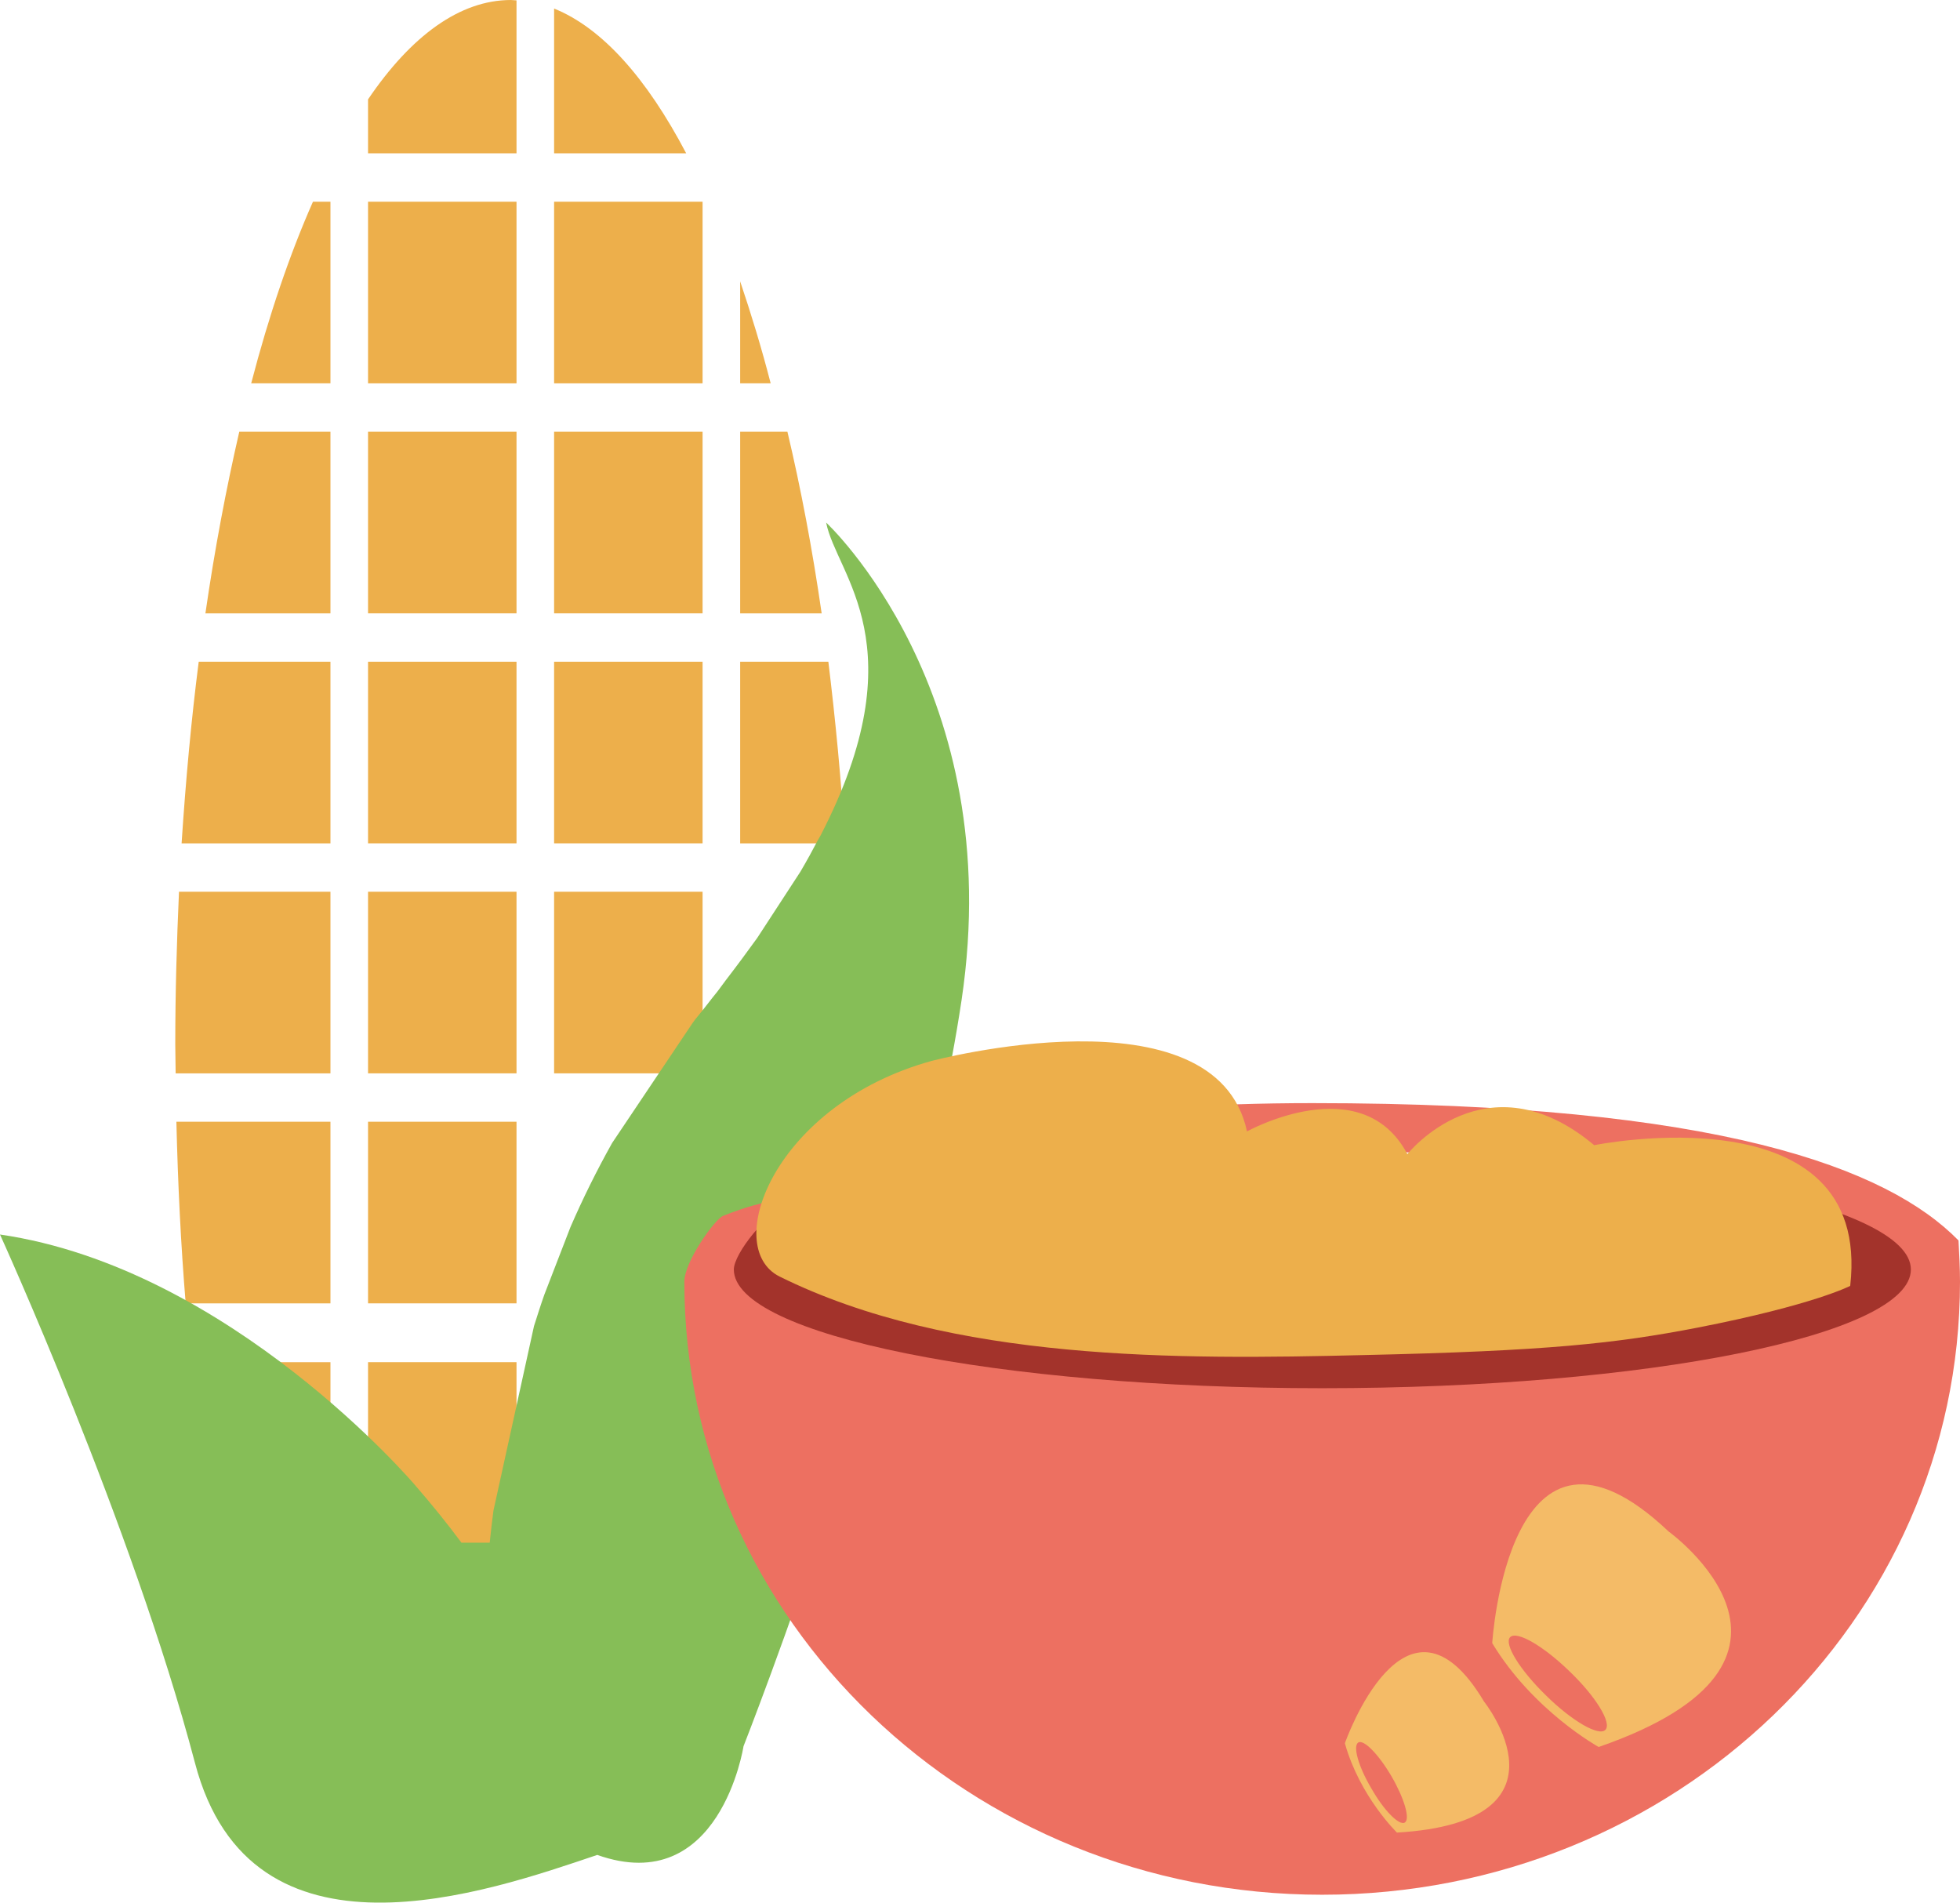 <?xml version="1.0" encoding="UTF-8" standalone="no"?>
<svg
   xmlns:dc="http://purl.org/dc/elements/1.1/"
   xmlns:cc="http://creativecommons.org/ns#"
   xmlns:rdf="http://www.w3.org/1999/02/22-rdf-syntax-ns#"
   xmlns:svg="http://www.w3.org/2000/svg"
   xmlns="http://www.w3.org/2000/svg"
   id="svg62"
   viewBox="0 0 5267 5112.187"
   style="clip-rule:evenodd;fill-rule:evenodd;image-rendering:optimizeQuality;shape-rendering:geometricPrecision;text-rendering:geometricPrecision"
   version="1.1"
   height="51.122mm"
   width="52.67mm"
   xml:space="preserve">
 <defs
   id="defs4">
  <style
   id="style2"
   type="text/css">
   <![CDATA[
    .fil2 {fill:#86BE57}
    .fil0 {fill:#EDAF4B}
    .fil3 {fill:#A3332B;fill-rule:nonzero}
    .fil4 {fill:#ED7061;fill-rule:nonzero}
    .fil1 {fill:#EDAF4B;fill-rule:nonzero}
    .fil5 {fill:#F4BB67;fill-rule:nonzero}
   ]]>
  </style>
 </defs>
 <g
   transform="translate(-7432,-11929)"
   id="Vrstva_x0020_1">
  <polygon
   style="fill:#edaf4b"
   id="polygon7"
   points="8421,13577 8820,13577 8820,13089 8421,13089 "
   class="fil0" />
  <polygon
   style="fill:#edaf4b"
   id="polygon9"
   points="8421,14813 8820,14813 8820,14325 8421,14325 "
   class="fil0" />
  <polygon
   style="fill:#edaf4b"
   id="polygon11"
   points="8421,15431 8820,15431 8820,14943 8421,14943 "
   class="fil0" />
  <polygon
   style="fill:#edaf4b"
   id="polygon13"
   points="8421,16078 8820,16078 8820,15589 8421,15589 "
   class="fil0" />
  <polygon
   style="fill:#edaf4b"
   id="polygon15"
   points="8421,14195 8820,14195 8820,13707 8421,13707 "
   class="fil0" />
  <path
   style="fill:#edaf4b"
   id="path17"
   d="m 8320,12471 h -47 c -62,140 -118,304 -166,488 h 213 z"
   class="fil0" />
  <path
   style="fill:#edaf4b"
   id="path19"
   d="m 8320,14813 v -488 h -407 c -6,134 -10,271 -10,411 0,26 1,52 1,77 z"
   class="fil0" />
  <polygon
   style="fill:#edaf4b"
   id="polygon21"
   points="8421,12959 8820,12959 8820,12471 8421,12471 "
   class="fil0" />
  <path
   style="fill:#edaf4b"
   id="path23"
   d="m 8320,13707 h -354 c -20,156 -35,320 -46,488 h 400 z"
   class="fil0" />
  <path
   style="fill:#edaf4b"
   id="path25"
   d="m 8320,15431 v -488 h -414 c 4,167 12,331 25,488 z"
   class="fil0" />
  <path
   style="fill:#edaf4b"
   id="path27"
   d="m 8320,16078 v -489 h -375 c 3,167 11,331 23,489 z"
   class="fil0" />
  <path
   style="fill:#edaf4b"
   id="path29"
   d="m 8320,13089 h -245 c -35,152 -66,315 -91,488 h 336 z"
   class="fil0" />
  <polygon
   style="fill:#edaf4b"
   id="polygon31"
   points="8921,12959 9320,12959 9320,12471 8921,12471 "
   class="fil0" />
  <path
   style="fill:#edaf4b"
   id="path33"
   d="m 8820,11930 c -5,0 -10,-1 -15,-1 -137,0 -268,96 -384,267 v 145 h 399 z"
   class="fil0" />
  <path
   style="fill:#edaf4b"
   id="path35"
   d="m 9421,12685 v 274 h 82 c -25,-97 -53,-188 -82,-274 z"
   class="fil0" />
  <path
   style="fill:#edaf4b"
   id="path37"
   d="m 8921,11952 v 389 h 355 c -106,-202 -226,-337 -355,-389 z"
   class="fil0" />
  <polygon
   style="fill:#edaf4b"
   id="polygon39"
   points="8921,13577 9320,13577 9320,13089 8921,13089 "
   class="fil0" />
  <polygon
   style="fill:#edaf4b"
   id="polygon41"
   points="8921,14195 9320,14195 9320,13707 8921,13707 "
   class="fil0" />
  <polygon
   style="fill:#edaf4b"
   id="polygon43"
   points="8921,14813 9320,14813 9320,14325 8921,14325 "
   class="fil0" />
  <path
   style="fill:#edaf4b;fill-rule:nonzero"
   id="path45"
   d="m 9658,13707 h -237 v 488 h 282 c -10,-168 -26,-332 -45,-488 z"
   class="fil1" />
  <path
   style="fill:#edaf4b;fill-rule:nonzero"
   id="path47"
   d="m 9548,13089 h -127 v 488 h 219 c -25,-173 -56,-336 -92,-488 z"
   class="fil1" />
  <path
   style="fill:#86be57"
   id="path49"
   d="m 10016,14616 c 124,-831 -364,-1283 -364,-1283 28,142 249,330 -15,841 l -7,12 c -14,27 -30,56 -47,85 l -116,178 c -26,36 -54,74 -84,113 l -23,31 c -18,22 -35,45 -54,68 -5,6 -9,11 -13,17 l -216,322 c -42,75 -79,150 -112,226 l -70,181 c -10,28 -19,57 -28,85 l -109,496 c -4,29 -7,58 -10,86 h -76 c -37,-50 -79,-102 -125,-155 0,0 -495,-583 -1115,-673 0,0 355,779 524,1420 150,572 787,346 1081,247 330,117 393,-292 393,-292 0,0 462,-1174 586,-2005 z"
   class="fil2" />
  <path
   style="fill:#a3332b;fill-rule:nonzero"
   id="path51"
   d="m 12408,15801 c 0,0 486,-465 63,-650 l -1799,-126 -969,54 c 0,0 -382,125 -383,405 l 2163,472 z"
   class="fil3" />
  <path
   style="fill:#ed7061;fill-rule:nonzero"
   id="path53"
   d="m 12695,15262 c -190,-194 -644,-369 -1736,-369 -556,0 -963,71 -1247,150 l 200,64 c 282,-53 659,-85 1073,-85 874,0 1582,143 1582,318 0,176 -708,319 -1582,319 -873,0 -1581,-143 -1581,-319 0,-42 86,-152 160,-189 0,0 -62,-6 -189,45 -21,8 -104,122 -104,177 0,910 768,1647 1714,1647 947,0 1714,-737 1714,-1647 0,-37 -2,-74 -4,-111 z"
   class="fil4" />
  <path
   style="fill:#edaf4b;fill-rule:nonzero"
   id="path55"
   d="m 11995,15496 c -222,43 -406,63 -900,74 -495,12 -1105,18 -1568,-211 -158,-79 -14,-462 407,-579 0,0 765,-204 849,189 0,0 308,-171 431,61 0,0 212,-267 502,-24 0,0 748,-152 688,378 0,0 -97,51 -409,112 z"
   class="fil1" />
  <path
   style="fill:#f4bb67;fill-rule:nonzero"
   id="path57"
   d="m 11587,16485 c -71,-69 -114,-139 -97,-157 18,-18 89,23 160,92 71,68 114,139 96,157 -17,18 -89,-23 -159,-92 z m 329,-441 c -431,-408 -474,300 -474,300 110,182 286,279 286,279 670,-232 188,-579 188,-579 z"
   class="fil5" />
  <path
   style="fill:#f4bb67;fill-rule:nonzero"
   id="path59"
   d="m 11117,16734 c -35,-59 -50,-114 -35,-123 15,-9 55,32 90,92 34,59 50,114 35,123 -15,9 -56,-32 -90,-92 z m 303,-233 c -211,-354 -374,112 -374,112 40,143 140,240 140,240 492,-29 234,-352 234,-352 z"
   class="fil5" />
 </g>
</svg>